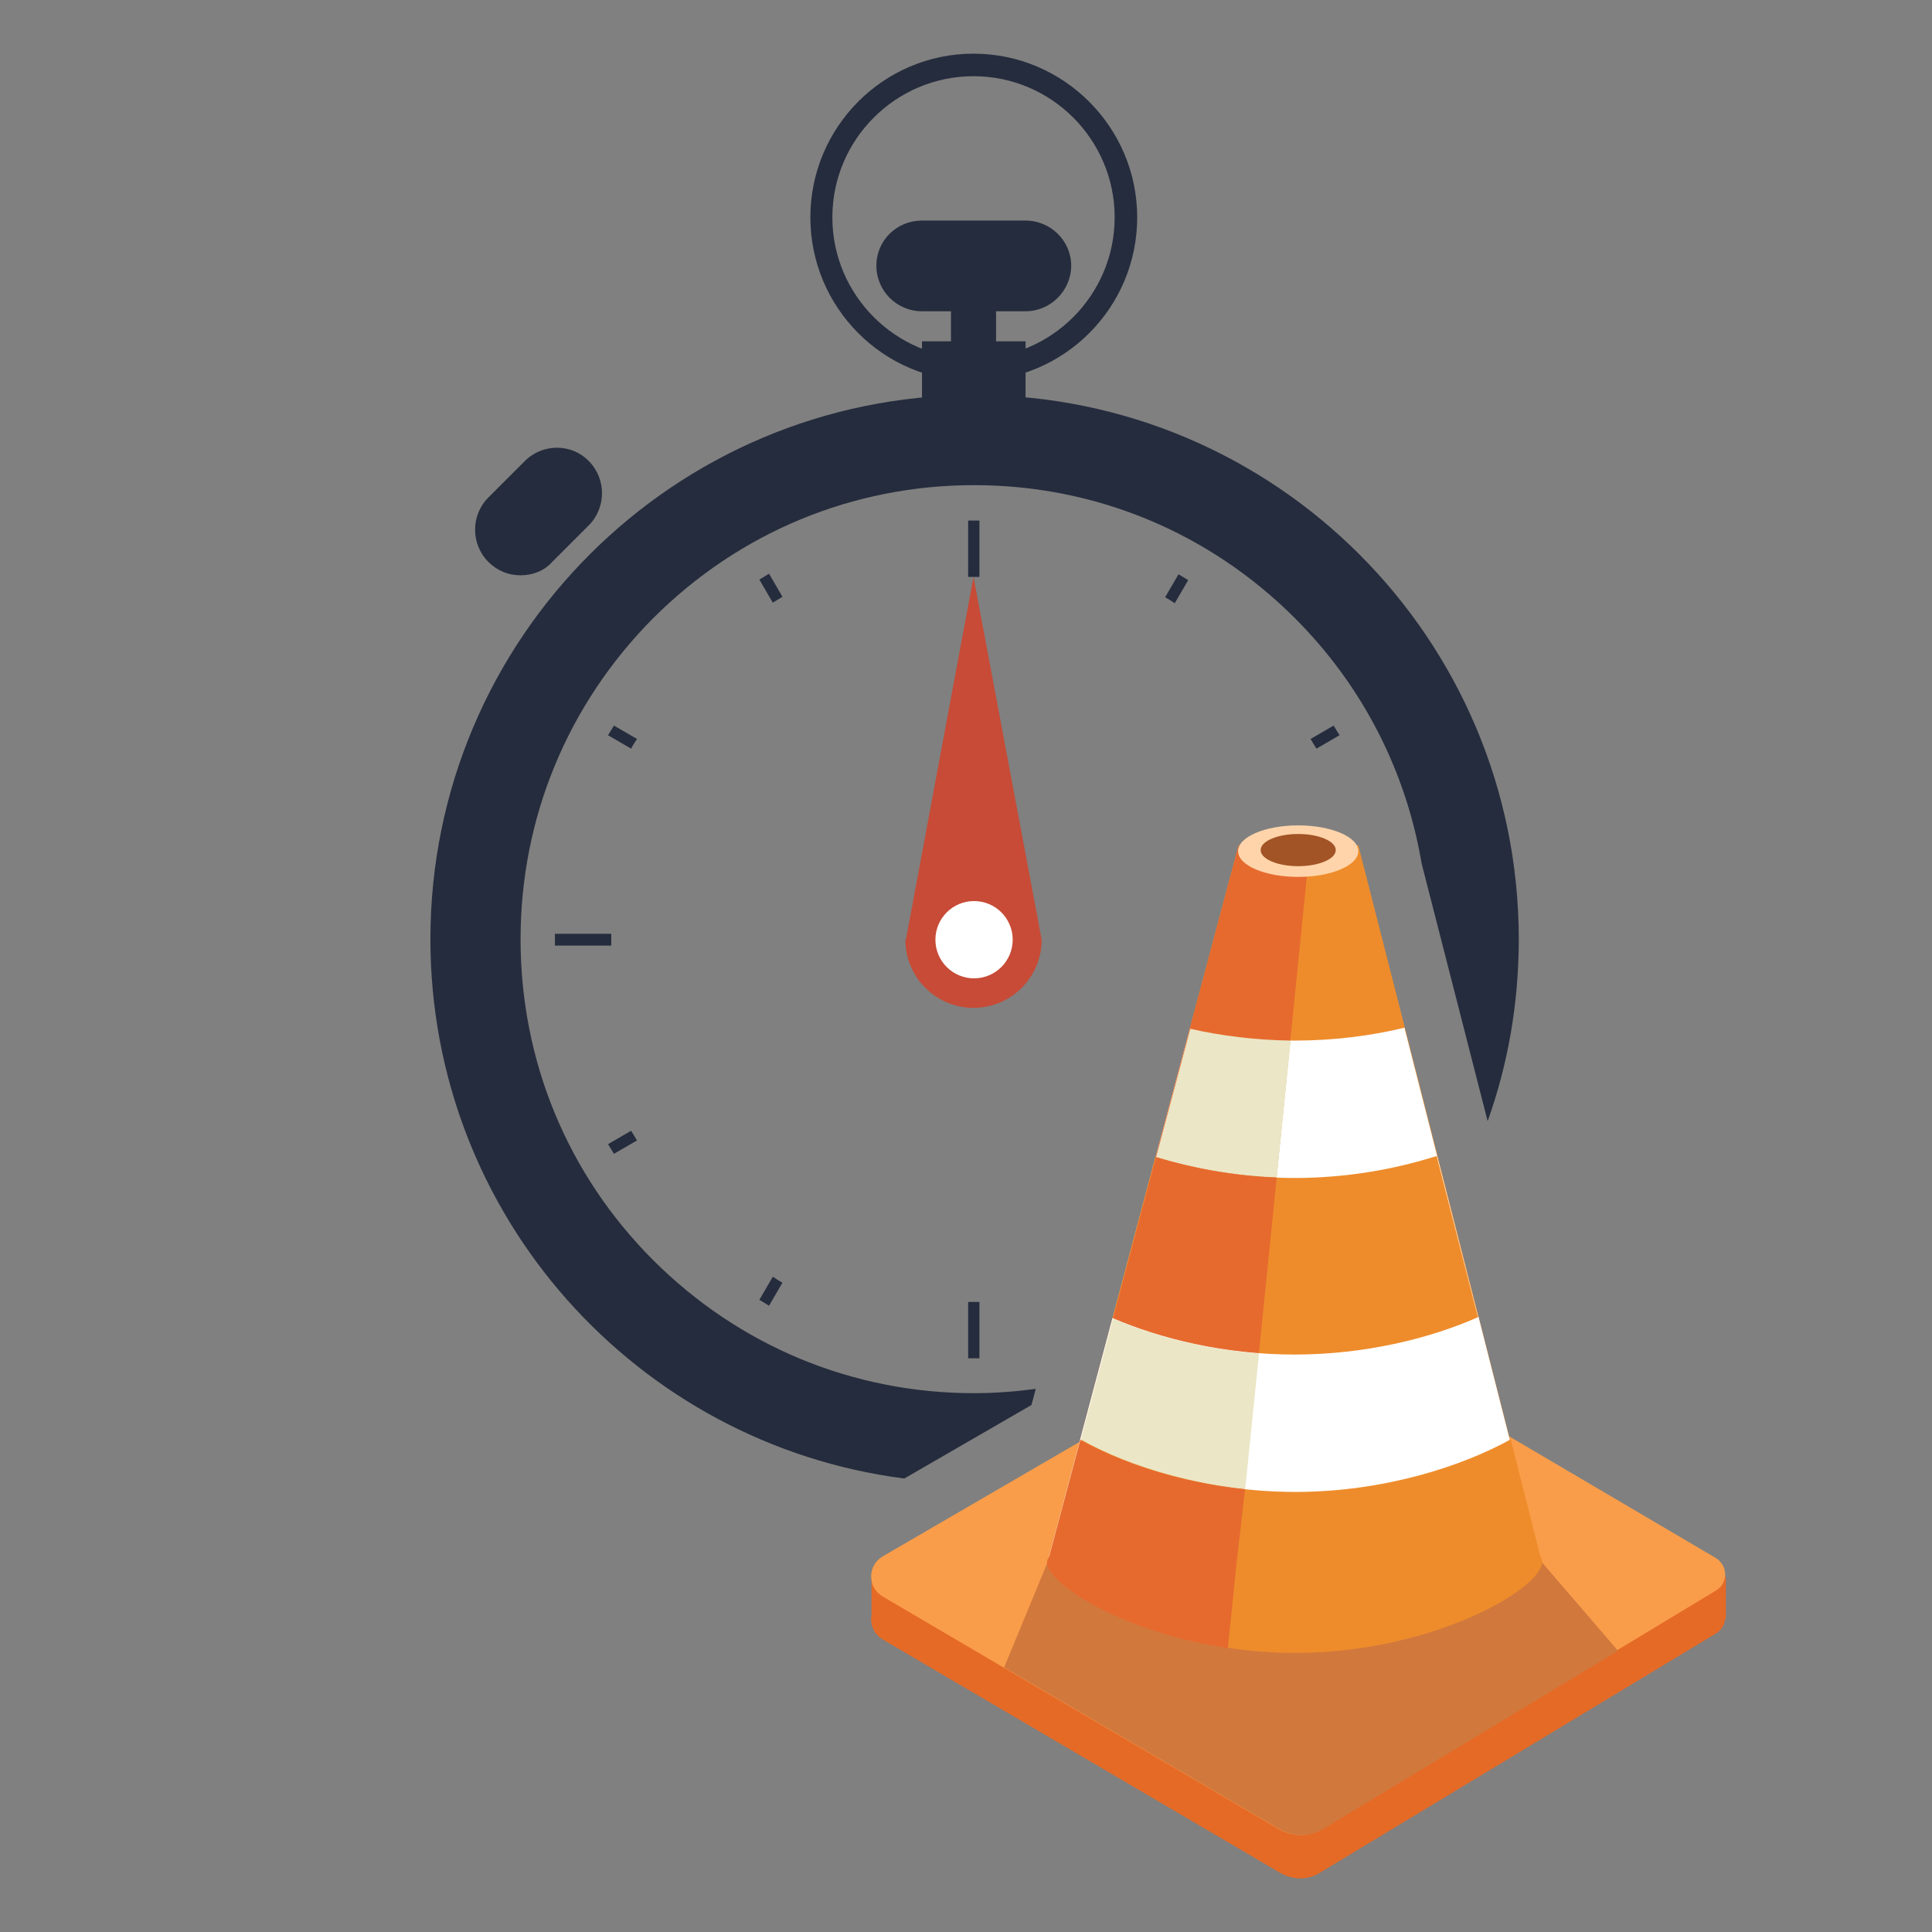 <svg version="1.1" xmlns="http://www.w3.org/2000/svg" width="100%" height="100%" viewBox="0 0 1024 1024">
    <rect x="0" y="0" width="1024" height="1024" fill="#808080" stroke="none"/>
    <title>Downtime</title>
    <g>
        <path fill="rgb(37, 44, 61)" d="M275.911 304.924c-6.258 0-12.231-2.276-17.067-7.111-9.387-9.387-9.387-24.747 0-34.133l19.342-19.342c9.387-9.387 24.747-9.387 33.849 0 9.387 9.387 9.387 24.747 0 34.133l-19.342 19.342c-4.267 4.836-10.524 7.111-16.782 7.111z" />
        <path fill="rgb(37, 44, 61)" d="M515.982 201.956c-47.787 0-86.471-38.969-86.471-86.756s38.684-86.756 86.471-86.756c47.787 0 86.756 38.969 86.756 86.756s-38.684 86.756-86.756 86.756zM515.982 40.391c-41.244 0-74.809 33.564-74.809 74.809s33.564 74.809 74.809 74.809c41.244 0 74.809-33.564 74.809-74.809s-33.564-74.809-74.809-74.809z" />
        <path fill="rgb(199, 75, 55)" d="M552.107 498.062c0 19.911-16.213 36.124-36.124 36.124s-36.124-16.213-36.124-36.124h72.249z" />
        <path fill="rgb(199, 75, 55)" d="M480.142 498.062h71.964l-36.124-192.284z" />
        <path fill="rgb(255, 255, 255)" d="M536.747 498.062c0 11.311-9.169 20.48-20.48 20.48s-20.48-9.169-20.48-20.48c0-11.311 9.169-20.48 20.48-20.48s20.48 9.169 20.48 20.48z" />
        <path fill="rgb(37, 44, 61)" d="M513.138 290.133v15.644h5.973v-29.867h-5.973z" />
        <path fill="rgb(37, 44, 61)" d="M513.138 705.707v14.222h5.973v-29.867h-5.973z" />
        <path fill="rgb(37, 44, 61)" d="M323.982 494.933h-29.867v6.258h29.867z" />
        <path fill="rgb(37, 44, 61)" d="M402.489 307.2l7.111 12.231c1.707-1.138 3.413-1.991 5.12-3.129l-7.111-12.231-5.12 3.129z" />
        <path fill="rgb(37, 44, 61)" d="M322.276 606.436l3.129 5.12 12.231-7.111c-1.138-1.707-1.991-3.413-3.129-5.12l-12.231 7.111z" />
        <path fill="rgb(37, 44, 61)" d="M709.973 389.689l-3.129-5.12-12.231 7.111c1.138 1.707 1.991 3.413 3.129 5.12l12.231-7.111z" />
        <path fill="rgb(37, 44, 61)" d="M322.276 389.689l12.231 7.111c0.853-1.707 1.991-3.413 3.129-5.12l-12.231-7.111-3.129 5.12z" />
        <path fill="rgb(37, 44, 61)" d="M617.529 316.587c1.707 0.853 3.413 1.991 5.12 3.129l7.111-12.231-5.12-3.129-7.111 12.231z" />
        <path fill="rgb(37, 44, 61)" d="M402.489 688.924l5.12 3.129 7.111-12.231c-1.707-0.853-3.413-1.991-5.12-3.129l-7.111 12.231z" />
        <path fill="rgb(37, 44, 61)" d="M504.036 128.853h23.893v94.436h-23.893v-94.436z" />
        <path fill="rgb(37, 44, 61)" d="M543.573 164.978h-54.898c-13.369 0-24.178-10.809-24.178-24.178s10.809-23.893 24.178-23.893h54.898c13.369 0 24.178 10.809 24.178 23.893s-10.809 24.178-24.178 24.178z" />
        <path fill="rgb(37, 44, 61)" d="M488.676 180.907h54.898v46.364h-54.898v-46.364z" />
        <path fill="rgb(37, 44, 61)" d="M546.702 744.676l2.276-8.533c-10.809 1.422-21.902 2.276-32.711 2.276-64.284 0-124.587-25.031-170.098-70.542s-70.258-105.813-70.258-170.098c0-64.284 25.031-124.587 70.258-170.098 45.511-45.511 105.813-70.542 170.098-70.542s124.587 25.031 170.098 70.542c35.84 35.84 58.88 81.067 67.129 129.991l34.987 136.533c10.809-30.151 16.498-62.578 16.498-96.427 0-159.289-129.138-288.427-288.427-288.427s-288.427 129.138-288.427 288.427c0 146.773 109.511 267.662 251.164 285.867l67.413-38.969z" />
        <path fill="rgb(238, 140, 43)" d="M817.209 829.156h-262.258l101.547-381.156h63.431z" />
        <path fill="rgb(255, 255, 255)" d="M686.080 551.538c-19.627 0-38.4-2.276-55.467-6.258l-75.662 283.876h261.973l-72.533-284.444c-17.636 4.267-37.262 6.827-58.311 6.827z" />
        <path fill="rgb(230, 106, 46)" d="M694.329 448h-37.831l-101.547 381.156h100.978z" />
        <path fill="rgb(235, 230, 198)" d="M684.089 551.538c-19.058-0.284-36.978-2.56-53.191-6.258l-75.662 283.876h100.693l28.16-277.618z" />
        <path fill="rgb(229, 106, 38)" d="M461.938 835.698h452.836v22.471h-452.836v-22.471z" />
        <path fill="rgb(229, 106, 38)" d="M678.116 992.427l-210.204-123.449c-8.249-4.836-8.249-16.498 0-21.333l216.178-125.724c3.129-1.707 7.111-1.707 10.24 0l215.040 126.578c6.542 3.982 6.827 13.369 0 17.351l-209.067 126.293c-6.542 4.551-15.076 4.551-22.187 0.284z" />
        <path fill="rgb(249, 157, 74)" d="M678.116 969.671l-210.204-123.449c-8.249-4.836-8.249-16.498 0-21.333l216.178-125.724c3.129-1.707 7.111-1.707 10.24 0l215.040 126.578c6.542 3.982 6.827 13.369 0 17.351l-209.067 126.293c-6.542 4.267-15.076 4.267-22.187 0.284z" />
        <path fill="rgb(209, 120, 61)" d="M817.209 828.018l-260.551-3.413-24.462 59.164 146.204 85.902c6.827 3.982 15.644 3.982 22.471 0l156.729-94.72-40.391-46.933z" />
        <path fill="rgb(238, 140, 43)" d="M686.080 624.356c-27.022 0-52.338-4.551-73.671-11.093l-57.458 215.893h261.973l-55.467-216.462c-21.333 6.827-47.218 11.662-75.378 11.662z" />
        <path fill="rgb(230, 106, 46)" d="M676.693 624.071c-23.324-0.853-45.227-5.12-64-10.809l-57.458 215.893h100.693l20.764-205.084z" />
        <path fill="rgb(255, 255, 255)" d="M686.080 717.938c-37.547 0-71.396-8.533-96.427-19.342l-34.702 130.276h261.973l-33.28-130.844c-25.031 11.093-59.449 19.911-97.564 19.911z" />
        <path fill="rgb(235, 230, 198)" d="M667.307 717.369c-29.867-2.276-56.889-9.671-77.369-18.489l-34.702 130.276h100.693l11.378-111.787z" />
        <path fill="rgb(255, 212, 170)" d="M719.929 451.129c0 7.541-14.263 13.653-31.858 13.653s-31.858-6.113-31.858-13.653c0-7.541 14.263-13.653 31.858-13.653s31.858 6.113 31.858 13.653z" />
        <path fill="rgb(162, 84, 38)" d="M707.982 450.56c0 4.713-8.915 8.533-19.911 8.533s-19.911-3.821-19.911-8.533c0-4.713 8.915-8.533 19.911-8.533s19.911 3.821 19.911 8.533z" />
        <path fill="rgb(238, 140, 43)" d="M817.209 828.871c0-0.284 0.284-0.569 0.284-0.853 0-1.138-0.569-2.276-1.138-3.413l-15.644-61.724c-25.031 13.938-66.844 27.876-114.062 27.876s-88.747-13.653-113.493-27.591l-16.498 61.724c-0.569 1.138-1.138 1.991-1.138 3.129 0 0 0 0.284 0 0.284l-0.284 0.569h0.284c2.56 14.791 60.018 47.218 130.844 47.218s128.284-32.427 130.844-47.218l-0-0z" />
        <path fill="rgb(230, 106, 46)" d="M659.911 789.333c-36.124-3.698-67.129-14.791-87.324-26.169l-16.498 61.724c-0.569 1.138-1.138 1.991-1.138 3.129 0 0 0 0.284 0 0.284l-0.284 0.569h0.284c2.276 12.231 42.098 36.693 95.858 44.658l4.551-44.658 4.551-39.538z" />
    </g>
</svg>
